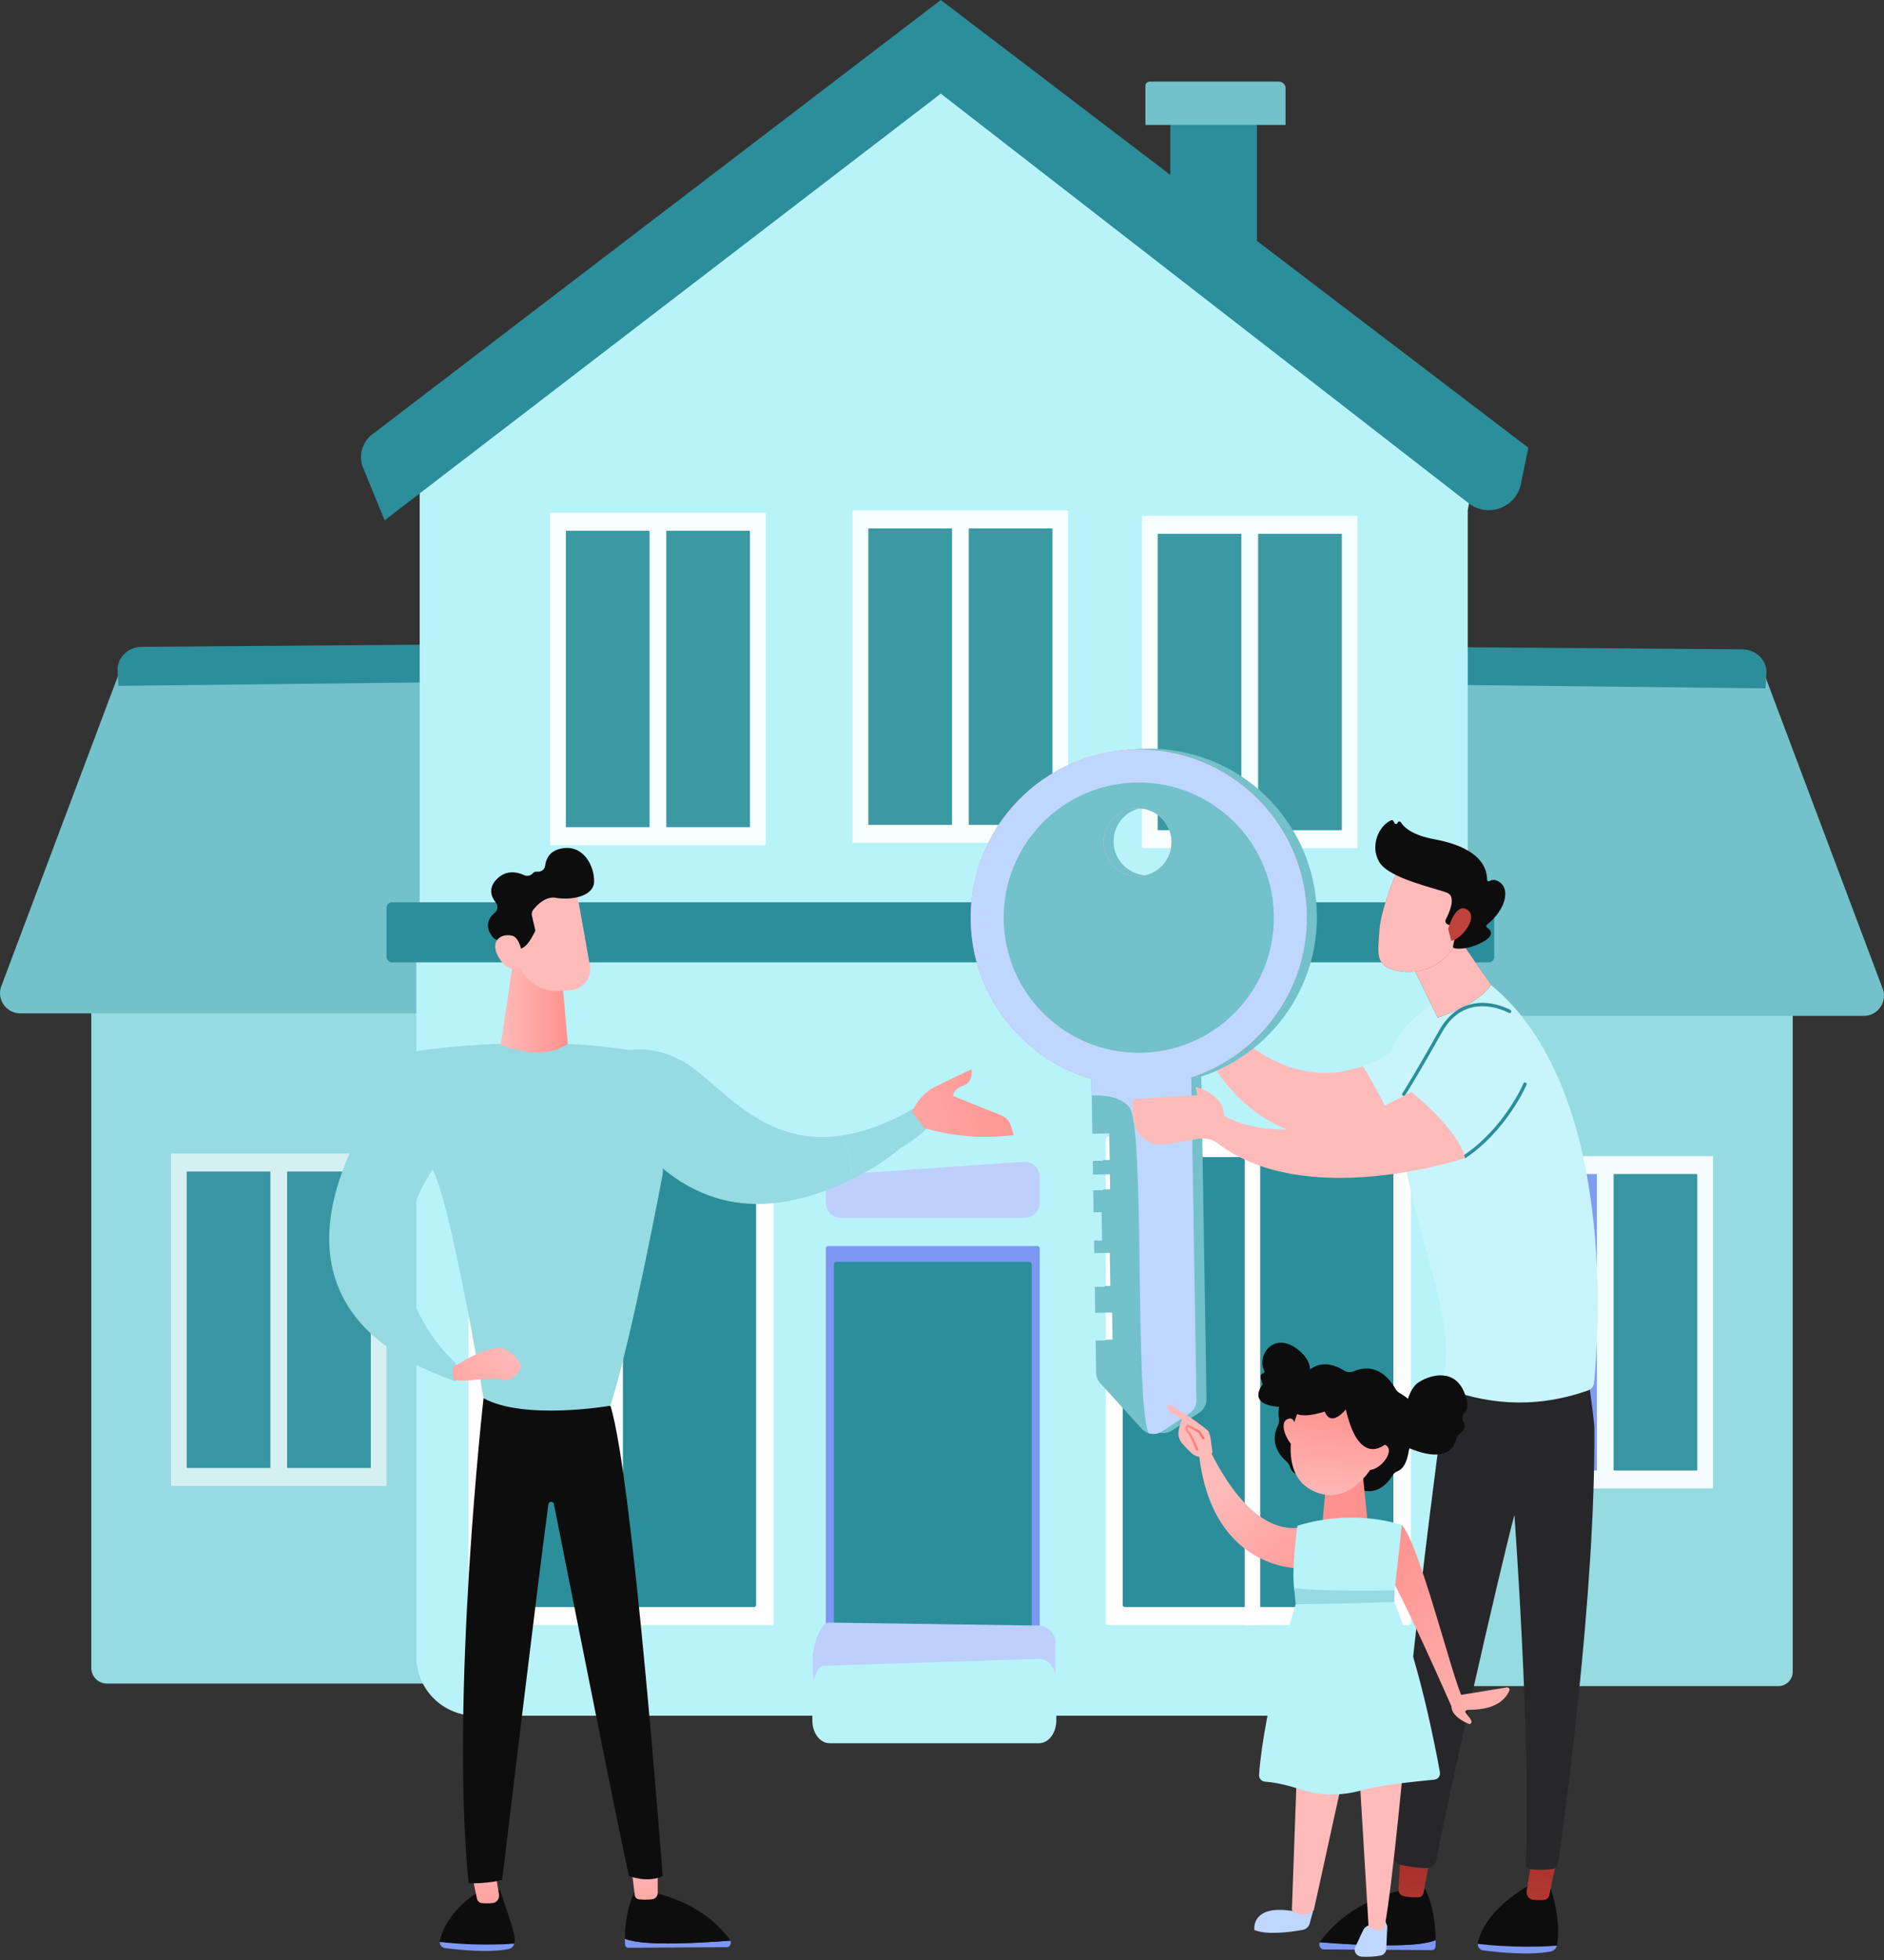 <svg width="424" height="441" viewBox="0 0 424 441" fill="none" xmlns="http://www.w3.org/2000/svg">
<rect x="0" y="0" width="424" height="441" fill="#333333" stroke="none"/>
<path d="M400.226 379.34H318.57V215.629H403.457V376.109C403.457 377.893 402.01 379.34 400.226 379.34Z" fill="#96DAE2"/>
<g opacity="0.89">
<path d="M385.342 334.875H337.19C337.092 334.875 337.012 334.796 337.012 334.698V260.271C337.012 260.173 337.092 260.094 337.19 260.094H385.342C385.44 260.094 385.519 260.173 385.519 260.271V334.698C385.519 334.796 385.44 334.875 385.342 334.875Z" fill="white"/>
<path d="M381.884 330.832H363.248C363.193 330.832 363.149 330.788 363.149 330.733V264.233C363.149 264.179 363.194 264.135 363.248 264.135H381.884C381.939 264.135 381.983 264.179 381.983 264.233V330.733C381.983 330.788 381.939 330.832 381.884 330.832Z" fill="#2C8E9A"/>
<path d="M359.284 330.832H340.648C340.593 330.832 340.549 330.788 340.549 330.733V264.233C340.549 264.179 340.593 264.135 340.648 264.135H359.284C359.339 264.135 359.383 264.179 359.383 264.233V330.733C359.383 330.788 359.339 330.832 359.284 330.832Z" fill="#7D97F4"/>
</g>
<path d="M419.439 228.555H314.54L310.26 153.046L396.979 151.4L423.572 222.084C424.972 225.103 422.767 228.555 419.439 228.555Z" fill="#73C1CA"/>
<path d="M397.335 154.871L313.978 153.939L314.501 145.5L392.411 146.094C395.419 146.281 397.716 148.723 397.541 151.549L397.335 154.871Z" fill="#2C8E9A"/>
<path d="M24.066 378.772H105.43V215.061H20.543V375.248C20.543 377.194 22.12 378.772 24.066 378.772Z" fill="#96DAE2"/>
<g opacity="0.89">
<path opacity="0.67" d="M38.658 334.307H86.81C86.908 334.307 86.987 334.228 86.987 334.13V259.703C86.987 259.605 86.908 259.525 86.81 259.525H38.658C38.56 259.525 38.48 259.605 38.48 259.703V334.13C38.48 334.228 38.56 334.307 38.658 334.307Z" fill="white"/>
<path d="M42.116 330.264H60.752C60.806 330.264 60.851 330.22 60.851 330.165V263.665C60.851 263.61 60.806 263.566 60.752 263.566H42.116C42.061 263.566 42.017 263.61 42.017 263.665V330.165C42.017 330.22 42.061 330.264 42.116 330.264Z" fill="#2C8E9A"/>
<path d="M64.716 330.264H83.352C83.406 330.264 83.451 330.22 83.451 330.165V263.665C83.451 263.61 83.406 263.566 83.352 263.566H64.716C64.661 263.566 64.617 263.61 64.617 263.665V330.165C64.617 330.22 64.661 330.264 64.716 330.264Z" fill="#2C8E9A"/>
</g>
<path d="M4.561 227.987H109.46L113.74 152.478L27.02 150.832L0.428 221.516C-0.972 224.534 1.233 227.987 4.561 227.987Z" fill="#73C1CA"/>
<path d="M26.665 154.303L110.022 153.371L109.499 144.932L31.589 145.526C28.58 145.712 26.284 148.154 26.459 150.98L26.665 154.303Z" fill="#2C8E9A"/>
<path d="M93.698 205.15V372.682C93.698 380.036 99.659 385.997 107.013 385.997H325.309C327.661 385.997 329.567 384.09 329.567 381.739V205.15H93.698Z" fill="#B9F3FA"/>
<path d="M233.995 374.231H185.859V280.888C185.859 280.578 186.111 280.326 186.422 280.326H233.433C233.743 280.326 233.995 280.578 233.995 280.888V374.231Z" fill="#7D97F4"/>
<path d="M232.18 370.691H187.674V284.429C187.674 284.119 187.926 283.867 188.236 283.867H231.618C231.928 283.867 232.18 284.119 232.18 284.429V370.691Z" fill="#2C8E9A"/>
<path d="M230.596 274.005H189.258C187.381 274.005 185.859 272.484 185.859 270.607V267.638C185.859 265.852 187.241 264.371 189.023 264.247L230.361 261.376C232.326 261.239 233.995 262.796 233.995 264.766V270.607C233.995 272.484 232.473 274.005 230.596 274.005Z" fill="#BDD0FB"/>
<path d="M233.671 380.048H186.751C184.62 380.048 182.893 378.321 182.893 376.19V372.82C182.893 370.794 184.436 365.187 186.458 365.047L233.404 365.713C235.634 365.558 237.529 367.325 237.529 369.561V376.19C237.529 378.321 235.801 380.048 233.671 380.048Z" fill="#BDD0FB"/>
<path d="M233.848 392.19H186.698C184.557 392.19 182.821 389.904 182.821 387.085V382.625C182.821 379.942 183.267 374.967 185.299 374.781L233.579 373.218C235.821 373.013 237.724 375.352 237.724 378.311V387.085C237.725 389.904 235.989 392.19 233.848 392.19Z" fill="#B9F3FA"/>
<path d="M317.039 365.612H249.355C249.081 365.612 248.858 365.39 248.858 365.116V256.199C248.858 255.925 249.081 255.703 249.355 255.703H317.039C317.313 255.703 317.535 255.925 317.535 256.199V365.116C317.535 365.39 317.313 365.612 317.039 365.612Z" fill="white"/>
<path d="M313.126 361.553H253.127C252.871 361.553 252.664 361.345 252.664 361.09V260.778C252.664 260.522 252.871 260.314 253.127 260.314H313.126C313.382 260.314 313.589 260.522 313.589 260.778V361.09C313.589 361.345 313.381 361.553 313.126 361.553Z" fill="#2C8E9A"/>
<path d="M283.619 258.924H280.126V365.612H283.619V258.924Z" fill="white"/>
<path d="M173.611 365.612H105.927C105.653 365.612 105.43 365.39 105.43 365.116V256.199C105.43 255.925 105.653 255.703 105.927 255.703H173.611C173.885 255.703 174.107 255.925 174.107 256.199V365.116C174.107 365.39 173.885 365.612 173.611 365.612Z" fill="white"/>
<path d="M169.697 361.553H109.699C109.443 361.553 109.236 361.345 109.236 361.09V260.778C109.236 260.522 109.443 260.314 109.699 260.314H169.697C169.953 260.314 170.161 260.522 170.161 260.778V361.09C170.161 361.345 169.953 361.553 169.697 361.553Z" fill="#2C8E9A"/>
<path d="M140.192 258.924H136.698V365.612H140.192V258.924Z" fill="white"/>
<path d="M332.324 103.997L330.32 102.482V100.375H327.532L211.633 12.777L94.451 100.375V205.15H330.32V114.801L332.324 103.997Z" fill="#B9F3FA"/>
<path d="M282.883 22.965H263.373V54.731H282.883V22.965Z" fill="#2C8E9A"/>
<path d="M289.312 28.114H257.778V19.322C257.778 18.79 258.209 18.359 258.74 18.359H287.847C288.656 18.359 289.312 19.015 289.312 19.824V28.114Z" fill="#73C1CA"/>
<path d="M86.564 117.059L211.73 21.069L330.54 113.227C334.859 116.576 341.193 114.23 342.288 108.876L343.954 100.725L211.73 0L83.742 97.758C81.451 99.508 80.619 102.579 81.715 105.246L86.564 117.059Z" fill="#2C8E9A"/>
<g opacity="0.89">
<path d="M192.064 189.623H240.216C240.314 189.623 240.393 189.544 240.393 189.446V115.019C240.393 114.921 240.314 114.842 240.216 114.842H192.064C191.966 114.842 191.886 114.921 191.886 115.019V189.446C191.886 189.544 191.966 189.623 192.064 189.623Z" fill="white"/>
<path d="M195.522 185.582H214.158C214.212 185.582 214.256 185.538 214.256 185.483V118.983C214.256 118.929 214.212 118.885 214.158 118.885H195.522C195.467 118.885 195.423 118.929 195.423 118.983V185.483C195.423 185.538 195.467 185.582 195.522 185.582Z" fill="#2C8E9A"/>
<path d="M218.121 185.582H236.758C236.812 185.582 236.856 185.538 236.856 185.483V118.983C236.856 118.929 236.812 118.885 236.758 118.885H218.121C218.067 118.885 218.023 118.929 218.023 118.983V185.483C218.023 185.538 218.067 185.582 218.121 185.582Z" fill="#2C8E9A"/>
</g>
<g opacity="0.89">
<path d="M123.99 190.155H172.142C172.24 190.155 172.32 190.075 172.32 189.977V115.55C172.32 115.452 172.24 115.373 172.142 115.373H123.99C123.892 115.373 123.813 115.452 123.813 115.55V189.977C123.813 190.075 123.892 190.155 123.99 190.155Z" fill="white"/>
<path d="M127.448 186.111H146.084C146.139 186.111 146.183 186.067 146.183 186.013V119.513C146.183 119.458 146.139 119.414 146.084 119.414H127.448C127.394 119.414 127.35 119.458 127.35 119.513V186.013C127.35 186.067 127.394 186.111 127.448 186.111Z" fill="#2C8E9A"/>
<path d="M150.048 186.111H168.684C168.739 186.111 168.783 186.067 168.783 186.013V119.513C168.783 119.458 168.738 119.414 168.684 119.414H150.048C149.994 119.414 149.95 119.458 149.95 119.513V186.013C149.95 186.067 149.994 186.111 150.048 186.111Z" fill="#2C8E9A"/>
</g>
<g opacity="0.89">
<path d="M257.187 190.828H305.339C305.437 190.828 305.517 190.749 305.517 190.651V116.224C305.517 116.126 305.437 116.047 305.339 116.047H257.187C257.089 116.047 257.01 116.126 257.01 116.224V190.651C257.01 190.749 257.089 190.828 257.187 190.828Z" fill="white"/>
<path d="M260.645 186.787H279.281C279.336 186.787 279.38 186.743 279.38 186.688V120.188C279.38 120.134 279.336 120.09 279.281 120.09H260.645C260.591 120.09 260.547 120.134 260.547 120.188V186.688C260.547 186.743 260.591 186.787 260.645 186.787Z" fill="#2C8E9A"/>
<path d="M283.245 186.787H301.881C301.936 186.787 301.98 186.743 301.98 186.688V120.188C301.98 120.134 301.936 120.09 301.881 120.09H283.245C283.191 120.09 283.146 120.134 283.146 120.188V186.688C283.146 186.743 283.191 186.787 283.245 186.787Z" fill="#2C8E9A"/>
</g>
<path d="M335.028 216.507H88.237C87.547 216.507 86.988 215.947 86.988 215.257V204.247C86.988 203.557 87.547 202.998 88.237 202.998H335.028C335.718 202.998 336.278 203.557 336.278 204.247V215.257C336.278 215.947 335.718 216.507 335.028 216.507Z" fill="#2C8E9A"/>
<path d="M332.563 437.341C332.56 437.206 332.569 437.069 332.604 436.932C334.643 428.846 344.765 423.811 344.765 423.811L348.776 424.125C351.082 431.251 350.786 435.622 350.416 437.568C350.405 437.623 350.389 437.675 350.374 437.727C347.066 438.023 340.256 438.216 332.563 437.341Z" fill="#0D0D0D"/>
<path d="M350.374 437.729C350.196 438.379 349.716 438.885 349.102 439.014C344.395 440.004 336.914 439.207 333.773 438.797C333.081 438.706 332.574 438.065 332.562 437.342C340.256 438.217 347.066 438.024 350.374 437.729Z" fill="#7D97F4"/>
<path d="M350.389 418.152L348.69 426.33C348.566 426.929 348.105 427.378 347.548 427.43C346.865 427.494 345.893 427.532 344.916 427.389C344.039 427.26 343.429 426.369 343.585 425.414L344.765 418.152L350.389 418.152Z" fill="url(#paint0_linear_5547_15801)"/>
<path d="M315.192 437.626C319.621 437.502 321.913 436.98 323.097 436.496C323.1 436.936 323.097 437.385 323.083 437.849C323.068 438.345 322.7 438.742 322.248 438.739L297.926 438.581C297.15 438.576 296.696 437.676 297.033 436.964C300.222 437.228 308.344 437.817 315.192 437.626Z" fill="#7D97F4"/>
<path d="M297.033 436.964C297.062 436.902 297.087 436.839 297.129 436.78C299.277 433.779 304.748 427.803 315.558 425.21L320.744 425.047C320.744 425.047 323.054 429.061 323.097 436.495C321.913 436.98 319.622 437.501 315.192 437.625C308.344 437.817 300.222 437.227 297.033 436.964Z" fill="#0D0D0D"/>
<path d="M321.937 417.428C321.855 417.81 320.776 423.629 320.358 425.885C320.259 426.421 319.841 426.815 319.344 426.842C318.456 426.892 317.024 426.898 315.792 426.564C315.128 426.383 314.681 425.706 314.729 424.954L315.309 415.75L321.937 417.428Z" fill="url(#paint1_linear_5547_15801)"/>
<path d="M325.867 309.988C325.867 309.988 318.733 359.009 313.585 417.343C313.489 418.43 314.354 419.375 315.422 419.6C316.994 419.931 319.306 420.325 321.22 420.271C322.242 420.242 323.096 419.485 323.268 418.477C325.022 408.192 337.537 352.992 340.821 340.843C340.821 340.843 344.594 392.449 343.388 419.222C343.358 419.888 343.846 420.466 344.508 420.542C345.512 420.658 347.118 420.746 349.163 420.529C349.939 420.447 350.565 419.86 350.676 419.088C351.925 410.383 359.116 358.569 358.81 321.244C358.793 319.14 356.34 301.846 356.34 301.846L325.867 309.988Z" fill="#27272A"/>
<path d="M323.102 227.551L322.147 253.203C319.434 254.136 316.851 254.862 314.392 255.405C312.854 250.452 309.466 244.373 306.692 239.853C316.884 236.251 323.102 227.551 323.102 227.551Z" fill="#C7F5FB"/>
<path d="M357.412 312.813C358.146 312.552 358.657 311.887 358.737 311.113C359.686 301.909 364.279 244.841 335.28 221.366C335.28 221.366 333.617 217.015 319.947 227.71C306.278 238.406 313.597 249.617 316.869 265.08C320.829 283.791 327.778 299.086 324.703 310.6C324.491 311.395 324.909 312.229 325.681 312.514C336.299 316.427 346.877 316.557 357.412 312.813Z" fill="#C7F5FB"/>
<path d="M323.968 204.268C323.977 205.08 335.557 221.527 335.557 221.527C335.557 221.527 333.478 225.62 323.556 228.944L314.991 211.334L323.968 204.268Z" fill="#52525B"/>
<path d="M323.968 204.268C323.977 205.08 335.557 221.527 335.557 221.527C335.557 221.527 333.478 225.62 323.556 228.944L314.991 211.334L323.968 204.268Z" fill="url(#paint2_linear_5547_15801)"/>
<path d="M329.705 260.548C329.777 260.548 329.85 260.528 329.915 260.484C339.165 254.234 343.517 244.146 343.56 244.045C343.641 243.853 343.551 243.633 343.361 243.552C343.169 243.47 342.949 243.559 342.867 243.751C342.825 243.85 338.554 253.739 329.494 259.861C329.321 259.977 329.276 260.211 329.393 260.383C329.465 260.49 329.584 260.548 329.705 260.548Z" fill="#2C8E9A"/>
<path d="M315.926 246.565C316.049 246.565 316.17 246.504 316.242 246.392C316.27 246.349 319.096 241.95 324.479 232.311C326.134 229.348 328.309 227.471 330.944 226.733C335.308 225.514 339.514 227.854 339.555 227.877C339.736 227.977 339.965 227.917 340.068 227.736C340.17 227.555 340.108 227.326 339.927 227.223C339.745 227.12 335.42 224.7 330.749 226.008C327.91 226.799 325.58 228.797 323.822 231.944C318.453 241.558 315.638 245.942 315.61 245.985C315.497 246.159 315.548 246.392 315.722 246.504C315.785 246.546 315.856 246.565 315.926 246.565Z" fill="#2C8E9A"/>
<path d="M314.851 194.844C314.851 194.844 310.731 204.309 310.454 209.276C310.177 214.244 309.107 217.468 314.851 218.468C320.595 219.469 325.434 216.607 328.055 211.658C328.055 211.658 332.163 204.033 331.241 200.911C330.32 197.788 314.851 194.844 314.851 194.844Z" fill="url(#paint3_linear_5547_15801)"/>
<path d="M314.851 194.844C314.851 194.844 310.731 204.309 310.454 209.276C310.177 214.244 309.107 217.468 314.851 218.468C320.595 219.469 325.434 216.607 328.055 211.658C328.055 211.658 332.163 204.033 331.241 200.911C330.32 197.788 314.851 194.844 314.851 194.844Z" fill="url(#paint4_linear_5547_15801)"/>
<path d="M326.093 208.101L325.766 207.956C325.349 207.773 325.171 207.277 325.38 206.873C326.19 205.308 327.77 201.722 325.73 200.885C323.101 199.807 312.687 197.683 310.44 193.988C308.281 190.437 310.194 185.853 313.07 184.549C313.262 184.462 313.489 184.531 313.588 184.718L313.827 185.171C313.991 185.482 314.45 185.435 314.547 185.097C314.641 184.774 315.072 184.711 315.25 184.997C315.941 186.102 317.805 187.894 322.791 188.814C329.878 190.122 334.563 192.99 334.679 197.887C334.687 198.198 335.018 198.371 335.284 198.209C335.807 197.89 336.644 197.74 337.763 198.681C339.709 200.318 338.913 204.563 334.647 208.055C334.444 208.221 334.446 208.537 334.665 208.68C335.438 209.183 336.591 210.381 333.604 211.978C330.514 213.63 328.206 213.494 327.318 213.348C327.097 213.311 326.954 213.097 327.003 212.878L327.951 208.575C328.005 208.331 327.819 208.1 327.57 208.1L326.093 208.101Z" fill="#0D0D0D"/>
<path d="M325.914 209.008C325.914 209.008 327.486 202.962 330.197 204.657C332.908 206.353 328.79 211.432 326.611 211.658L325.914 209.008Z" fill="url(#paint5_linear_5547_15801)"/>
<path d="M272.562 225.621C272.562 225.621 274.627 221.96 274.496 220.181C274.364 218.402 275.473 215.789 274.293 215.983C273.114 216.176 272.87 216.018 272.55 218.153C272.23 220.287 268.507 229.611 272.562 225.621Z" fill="url(#paint6_linear_5547_15801)"/>
<path d="M272.173 219.799L272.221 227.113C286.201 242.208 297.516 243.096 306.692 239.852C309.466 244.372 312.853 250.451 314.392 255.404C277.059 263.635 268.267 229.314 268.267 229.314C263.211 227.219 262.191 225.994 262.409 224.621L272.173 219.799Z" fill="#FEBBBA"/>
<path d="M261.422 212.543C262.616 212.059 264.95 207.607 265.397 209.072C265.845 210.536 265.209 212.543 265.397 213.166C265.586 213.789 268.497 220.953 267.916 222.545C267.497 223.693 265.185 223.523 264.833 225.402C264.716 226.026 264.217 226.473 263.639 226.474C263.061 226.474 262.562 226.027 262.444 225.404C262.397 225.153 260.229 213.027 261.422 212.543Z" fill="url(#paint7_linear_5547_15801)"/>
<path d="M220.722 206.863C220.994 223.843 232.412 238.028 247.895 242.565L247.954 246.254L248.093 254.866L251.898 254.805L251.996 260.933L248.191 260.994L248.24 264.058L252.045 263.996L252.102 267.531L248.297 267.593L248.376 272.542L250.178 272.513L250.28 278.876L248.478 278.905L248.524 281.732L252.024 281.676L252.146 289.267L248.645 289.323L248.739 295.166L252.544 295.105L252.644 301.35L248.839 301.411L248.956 308.681C248.97 309.539 249.296 310.363 249.875 310.997L259.235 321.266C260.12 322.238 261.442 322.609 262.661 322.317C262.662 322.316 262.664 322.316 262.666 322.315C262.78 322.288 262.893 322.253 263.004 322.214C263.034 322.204 263.064 322.192 263.093 322.181C263.181 322.148 263.267 322.11 263.352 322.07C263.383 322.055 263.415 322.041 263.446 322.025C263.557 321.968 263.666 321.906 263.772 321.836L269.935 317.786C270.943 317.124 271.541 315.992 271.522 314.786L270.357 242.205C285.686 237.173 296.644 222.628 296.371 205.649C296.036 184.758 278.829 168.095 257.939 168.431C237.049 168.766 220.386 185.973 220.722 206.863ZM258.151 181.628C262.381 181.56 265.866 184.935 265.933 189.165C266.001 193.395 262.627 196.879 258.397 196.947C254.167 197.015 250.683 193.641 250.615 189.411C250.547 185.181 253.921 181.696 258.151 181.628Z" fill="#73C1CA"/>
<path d="M245.28 220.656L245.832 255.064L249.637 255.003L249.735 261.13L245.93 261.191L245.979 264.255L249.784 264.194L249.841 267.729L246.036 267.79L246.115 272.739L247.917 272.71L248.02 279.073L246.218 279.102L246.263 281.93L249.763 281.874L249.885 289.464L246.385 289.521L246.479 295.363L250.284 295.302L250.384 301.548L246.579 301.609L246.696 308.879C246.709 309.737 247.036 310.56 247.614 311.195L256.975 321.464C258.141 322.743 260.065 322.985 261.512 322.034L267.675 317.984C268.682 317.321 269.281 316.189 269.262 314.984L267.855 227.366L245.28 220.656Z" fill="#73C1CA"/>
<path d="M255.678 168.63C234.788 168.965 218.125 186.172 218.461 207.062C218.796 227.952 236.002 244.615 256.893 244.28C277.783 243.945 294.446 226.738 294.11 205.848C293.775 184.958 276.569 168.295 255.678 168.63ZM256.136 197.146C251.906 197.214 248.422 193.84 248.354 189.61C248.286 185.38 251.66 181.895 255.89 181.827C260.12 181.76 263.605 185.134 263.673 189.364C263.74 193.594 260.366 197.078 256.136 197.146Z" fill="url(#paint8_linear_5547_15801)"/>
<path d="M294.11 205.848C293.775 184.958 276.569 168.295 255.678 168.63C234.788 168.965 218.125 186.172 218.461 207.062C218.733 224.042 230.152 238.228 245.634 242.764L245.693 246.453C250.462 246.281 252.85 247.583 254.138 249.039C257.758 253.13 255.287 314.321 258.463 322.427C259.458 322.759 260.582 322.647 261.512 322.036L267.674 317.985C268.682 317.323 269.281 316.191 269.261 314.986L268.096 242.404C283.426 237.373 294.383 222.827 294.11 205.848ZM255.89 181.827C260.12 181.76 263.605 185.134 263.673 189.364C263.74 193.594 260.366 197.078 256.136 197.146C251.906 197.214 248.422 193.84 248.354 189.61C248.286 185.38 251.66 181.895 255.89 181.827Z" fill="#BFD7FF"/>
<path d="M255.798 176.053C239.007 176.322 225.615 190.152 225.884 206.942C226.154 223.733 239.983 237.125 256.773 236.856C273.564 236.586 286.956 222.757 286.687 205.966C286.417 189.176 272.588 175.783 255.798 176.053ZM256.136 197.145C251.906 197.213 248.422 193.839 248.354 189.609C248.286 185.379 251.66 181.895 255.89 181.827C260.12 181.759 263.605 185.133 263.673 189.363C263.74 193.593 260.366 197.077 256.136 197.145Z" fill="#73C1CA"/>
<path d="M329.705 260.547C329.705 260.547 294.08 272.473 274.153 257.301C272.917 256.36 271.357 255.95 269.824 256.199L262.212 257.44C259.016 257.96 255.973 255.89 255.284 252.726C254.891 250.922 254.702 248.948 255.102 247.253L269.473 246.386L269.062 244.521C269.062 244.521 275.414 246.075 275.542 251.045C275.542 251.045 290.442 260.805 317.618 245.656C317.618 245.656 328.2 253.938 329.705 260.547Z" fill="#FEBBBA"/>
<path d="M270.42 322.021C270.42 322.021 279.511 346.519 293.339 343.513C293.339 343.513 294.765 351.849 292.437 352.832C292.437 352.832 271.695 353.433 269.635 324.947L270.42 322.021Z" fill="url(#paint9_linear_5547_15801)"/>
<path d="M270.809 327.763C270.77 328.187 272.349 328.481 272.851 326.671C272.713 325.885 272.468 322.443 271.865 321.909C268.656 319.061 262.933 315.857 262.933 315.857C262.293 316.835 263.133 317.478 263.133 317.478L265.989 319.406C265.691 320.393 265.256 321.266 265.207 322.393C265.17 323.246 265.485 324.081 266.051 324.729C266.62 325.378 267.385 326.217 268.075 326.854C269.381 328.059 270.809 327.763 270.809 327.763Z" fill="url(#paint10_linear_5547_15801)"/>
<path d="M269.229 326.372C268.844 325.432 267.735 322.881 267.239 322.363C266.882 321.989 266.718 321.647 266.738 321.315C266.755 321.035 266.9 320.787 267.181 320.558L267.318 320.445L270.052 321.906L271.143 323.616L270.693 323.903L269.677 322.31L267.393 321.089C267.315 321.177 267.275 321.262 267.27 321.348C267.26 321.518 267.382 321.741 267.624 321.995C268.28 322.68 269.576 325.814 269.722 326.169L269.229 326.372Z" fill="url(#paint11_linear_5547_15801)"/>
<path fill-rule="evenodd" clip-rule="evenodd" d="M293.206 311.786C293.206 311.786 297.597 307.821 291.951 303.522C286.648 299.483 282.772 304.903 284.529 308.391C284.654 308.638 284.513 308.938 284.243 308.997C283.78 309.098 283.379 309.56 284.109 311.189C284.172 311.329 284.152 311.493 284.06 311.616C283.41 312.488 281.241 315.982 287.782 316.516C287.9 316.526 288.018 316.485 288.105 316.406L293.206 311.786Z" fill="#0D0D0D"/>
<path fill-rule="evenodd" clip-rule="evenodd" d="M316.268 317.606C316.268 317.606 316.689 312.545 319.398 310.896C322.106 309.246 327.363 307.843 329.566 313.345C330.616 315.969 330.269 317.218 329.617 317.806C329.023 318.343 328.957 319.176 329.349 319.877C329.795 320.673 329.855 321.658 328.51 322.553C328.113 322.816 327.847 323.205 327.762 323.645C327.411 325.48 325.534 329.881 315.501 325.069L316.268 317.606Z" fill="#0D0D0D"/>
<path fill-rule="evenodd" clip-rule="evenodd" d="M304.668 308.507C306.643 307.66 310.825 306.798 314.079 312.488C314.306 312.886 314.634 313.214 315.035 313.435C316.973 314.504 322.583 318.388 317.474 325.397C317.241 325.718 317.087 326.09 317.03 326.483C316.859 327.67 316.294 330.302 314.595 330.951C314.087 331.145 313.66 331.502 313.378 331.967C312.236 333.847 308.98 337.801 303.502 333.671C303.223 333.46 302.901 333.311 302.56 333.236L294.995 331.569C294.592 331.481 294.175 331.498 293.779 331.613C292.854 331.883 290.985 332.12 290.29 329.944C290.148 329.501 289.886 329.107 289.531 328.805C288.263 327.727 285.57 324.803 287.607 320.704C287.835 320.245 287.919 319.729 287.84 319.222C287.601 317.687 287.476 314.278 290.662 312.807C291.141 312.586 291.54 312.226 291.783 311.758C292.846 309.712 296.309 304.472 302.411 308.315C303.089 308.742 303.932 308.823 304.668 308.507Z" fill="#0D0D0D"/>
<path fill-rule="evenodd" clip-rule="evenodd" d="M294.393 428.736L295.494 430.009L294.738 432.771C294.54 433.496 293.944 434.041 293.206 434.177C290.747 434.627 285.171 435.441 282.302 434.206C282.302 434.206 281.41 428.228 291.294 430.009L294.393 428.736Z" fill="#BFD7FF"/>
<path fill-rule="evenodd" clip-rule="evenodd" d="M311.63 431.91L312.217 433.349L311.979 438.53C311.946 439.259 311.358 439.87 310.566 439.992C309.485 440.159 307.913 440.327 306.434 440.213C305.276 440.123 304.551 439.036 305.004 438.065L306.748 434.328C307.009 433.768 307.486 433.339 308.069 433.138L311.63 431.91Z" fill="#BFD7FF"/>
<path fill-rule="evenodd" clip-rule="evenodd" d="M306.613 330.905L307.738 342.053C307.738 342.053 301.678 344.108 297.688 341.788L298.766 330.596L306.613 330.905Z" fill="url(#paint12_linear_5547_15801)"/>
<path fill-rule="evenodd" clip-rule="evenodd" d="M316.332 391.936C316.332 391.936 313.455 424.002 311.556 433.814C311.556 433.814 310.135 434.849 308.008 433.514L305.427 390.721L316.332 391.936Z" fill="url(#paint13_linear_5547_15801)"/>
<path fill-rule="evenodd" clip-rule="evenodd" d="M303.55 393.862L295.67 429.773C295.67 429.773 293.527 431.995 290.74 429.773L292.099 392.021L303.55 393.862Z" fill="url(#paint14_linear_5547_15801)"/>
<path fill-rule="evenodd" clip-rule="evenodd" d="M313.518 342.893L315.49 343.113C319.307 347.205 326.309 375.33 328.834 381.31L339.111 379.632C339.514 379.549 339.843 379.949 339.687 380.33C339.231 381.445 337.519 384.661 330.849 384.661C327.733 384.661 332.597 387.08 330.733 387.909C330.733 387.909 326.638 386.435 326.631 383.841C326.631 383.841 314.891 357.1 312.477 354.285C310.063 351.47 313.518 342.893 313.518 342.893Z" fill="url(#paint15_linear_5547_15801)"/>
<path fill-rule="evenodd" clip-rule="evenodd" d="M315.49 343.114C315.49 343.114 305.046 339.244 292.009 343.25C292.009 343.25 290.547 353.12 291.3 357.818L313.765 358.631L315.49 343.114Z" fill="#B9F3FA"/>
<path fill-rule="evenodd" clip-rule="evenodd" d="M291.607 360.901C291.607 360.901 284.427 383.949 283.362 399.306C283.307 400.096 283.901 400.777 284.691 400.834C286.185 400.941 288.82 401.309 292.4 402.501C298.205 404.434 303.011 403.797 307.351 402.551C310.757 401.572 319.275 400.717 322.782 400.394C323.617 400.317 324.206 399.543 324.058 398.717C323.038 393.035 319.166 372.868 313.29 359.16L291.607 360.901Z" fill="#B9F3FA"/>
<path fill-rule="evenodd" clip-rule="evenodd" d="M291.226 357.283L291.607 360.9C291.607 360.9 298.515 360.927 313.778 360.413L313.857 357.797C313.857 357.797 296.949 358.128 291.226 357.283Z" fill="#96DAE2"/>
<path fill-rule="evenodd" clip-rule="evenodd" d="M291.276 320.099C289.542 326.801 290.048 334.504 297.934 336.232C303.39 337.428 309.123 331.869 310.858 325.166C312.592 318.464 309.622 313.359 304.215 311.96C298.808 310.561 293.011 313.396 291.276 320.099Z" fill="url(#paint16_linear_5547_15801)"/>
<path fill-rule="evenodd" clip-rule="evenodd" d="M291.869 322.165C291.869 322.165 291.611 318.112 289.589 319.362C287.568 320.612 290.371 325.47 291.62 325.754C292.869 326.039 291.869 322.165 291.869 322.165Z" fill="url(#paint17_linear_5547_15801)"/>
<path fill-rule="evenodd" clip-rule="evenodd" d="M309.162 326.841C309.162 326.841 309.767 323.749 311.957 325.178C314.147 326.607 309.968 331.658 307.393 330.534L309.162 326.841Z" fill="url(#paint18_linear_5547_15801)"/>
<path fill-rule="evenodd" clip-rule="evenodd" d="M312.403 324.383C312.403 324.383 306.133 331.171 302.875 317.084C302.875 317.084 299.624 321.292 298.14 317.57C298.14 317.57 291.668 319.789 290.953 317.066C290.237 314.344 299.702 306.962 307.314 312.26C314.926 317.557 312.403 324.383 312.403 324.383Z" fill="#0D0D0D"/>
<path d="M98.966 436.904C98.964 436.777 98.972 436.648 99.005 436.519C100.925 428.905 108.778 425.002 108.778 425.002L112.555 425.298C114.727 432.009 116.127 435.285 115.778 437.118C115.769 437.17 115.753 437.219 115.739 437.268C112.624 437.547 106.21 437.729 98.966 436.904Z" fill="#0D0D0D"/>
<path d="M115.739 437.269C115.571 437.881 115.119 438.358 114.541 438.479C110.109 439.411 103.064 438.661 100.106 438.274C99.454 438.189 98.977 437.586 98.966 436.904C106.21 437.729 112.624 437.547 115.739 437.269Z" fill="#7D97F4"/>
<path d="M105.668 419.125L107.321 427.086C107.443 427.67 107.891 428.107 108.434 428.158C109.098 428.22 110.045 428.257 110.996 428.117C111.849 427.991 112.443 427.125 112.292 426.194L111.143 419.125H105.668Z" fill="url(#paint19_linear_5547_15801)"/>
<path d="M147.834 437.203C143.8 437.09 141.713 436.615 140.634 436.174C140.632 436.575 140.634 436.983 140.647 437.406C140.661 437.858 140.996 438.219 141.407 438.216L163.557 438.073C164.264 438.068 164.677 437.249 164.371 436.601C161.467 436.84 154.07 437.377 147.834 437.203Z" fill="#7D97F4"/>
<path d="M164.371 436.601C164.344 436.544 164.321 436.487 164.283 436.434C162.327 433.7 157.345 428.258 147.5 425.897L142.777 425.748C142.777 425.748 140.674 429.403 140.634 436.174C141.713 436.615 143.799 437.09 147.834 437.203C154.07 437.377 161.466 436.841 164.371 436.601Z" fill="#0D0D0D"/>
<path d="M141.901 418.591C141.953 418.943 142.601 424.293 142.851 426.368C142.911 426.861 143.268 427.242 143.718 427.296C144.522 427.392 145.824 427.479 146.962 427.246C147.577 427.12 148.021 426.53 148.021 425.844V417.445L141.901 418.591Z" fill="url(#paint20_linear_5547_15801)"/>
<path d="M108.823 314.58C108.823 314.58 101.266 381.757 105.465 423.743C105.465 423.743 110.503 423.743 113.022 422.904C113.022 422.904 120.875 357.222 123.416 338.426C123.512 337.718 124.523 337.686 124.662 338.387C127.797 354.199 140.109 416.208 141.573 422.064C141.573 422.064 145.771 423.744 149.13 422.064C149.13 422.064 142.412 332.214 137.374 316.26L108.823 314.58Z" fill="#0D0D0D"/>
<path d="M93.708 236.486C93.708 236.486 125.618 231.447 150.809 238.165L149.13 264.196C149.13 264.196 142.412 300.304 137.374 316.259C137.374 316.259 118.06 319.618 108.823 314.58C108.823 314.58 101.266 269.235 97.068 262.517C97.068 262.517 92.869 244.883 93.708 236.486Z" fill="#96DAE2"/>
<path d="M115.876 213.541L112.697 235.038C112.697 235.038 121.578 239.118 127.796 234.863L126.458 219.692L115.876 213.541Z" fill="url(#paint21_linear_5547_15801)"/>
<path d="M129.562 199.543C129.662 199.724 131.578 210.565 132.757 217.274C133.245 220.047 131.207 222.622 128.397 222.789L125.824 222.941C121.096 223.221 116.932 219.855 116.216 215.173L114.355 203.018C114.355 203.018 127.131 195.134 129.562 199.543Z" fill="url(#paint22_linear_5547_15801)"/>
<path d="M111.581 203.048C110.595 201.821 109.734 199.838 111.835 197.752C113.962 195.64 116.375 196.166 117.906 196.874C118.583 197.188 119.418 197.049 119.901 196.479C120.115 196.226 120.433 196.053 120.905 196.107C121.795 196.206 122.589 195.619 122.694 194.73C122.876 193.205 123.688 191.411 126.383 190.89C131.326 189.934 133.792 194.881 133.704 198.359C133.616 201.835 128.198 202.567 125.123 201.99C122.865 201.566 120.913 203.55 120.036 204.633C119.717 205.026 119.598 205.542 119.713 206.034L120.494 209.393C119.953 210.438 119.422 211.504 118.661 212.395C118.114 213.037 117.514 213.391 116.877 213.541C115.955 211.825 113.378 211.534 112.18 211.496C111.721 211.481 111.293 211.279 110.992 210.933C110.088 209.897 108.674 207.584 111.381 205.313C112.055 204.749 112.132 203.733 111.581 203.048Z" fill="#0D0D0D"/>
<path d="M117.768 217.136C117.768 217.136 117.662 211.071 115.207 210.501C112.752 209.931 110.104 211.706 112.203 215.338C114.815 219.855 117.768 217.136 117.768 217.136Z" fill="url(#paint23_linear_5547_15801)"/>
<path d="M93.709 236.486C93.709 236.486 44.165 290.228 102.526 310.801V306.603C102.526 306.603 80.693 288.129 97.487 262.938C97.487 262.938 95.388 239.006 93.709 236.486Z" fill="#96DAE2"/>
<path d="M102.945 307.022C102.945 307.022 110.503 301.984 113.862 303.663C117.221 305.342 117.221 307.861 117.221 307.861C117.221 307.861 115.541 311.22 113.022 310.381C110.503 309.541 104.625 311.22 102.106 310.381C102.106 310.381 101.266 307.022 102.945 307.022Z" fill="url(#paint24_linear_5547_15801)"/>
<path d="M189.444 255.467C173.448 257.868 164.462 246.947 156.693 240.825C146.437 232.741 137.016 237.502 137.016 237.502L147.108 261.06C163.443 276.461 181.037 270.359 191.596 265.368C191.758 261.336 190.68 257.961 189.444 255.467Z" fill="#96DAE2"/>
<path d="M211.925 245.926L206.621 248.78C200.259 252.654 194.567 254.7 189.444 255.469C190.68 257.962 191.758 261.337 191.595 265.369C198.317 262.192 202.531 258.379 202.531 258.379C214.547 251.214 211.925 245.926 211.925 245.926Z" fill="#96DAE2"/>
<path d="M227.552 253.401C227.21 252.262 226.368 251.341 225.265 250.898L214.5 246.569C214.5 246.569 214.337 245.188 216.774 244.25C219.212 243.312 218.642 240.582 218.642 240.582C218.642 240.582 215.312 242.101 210.438 244.51C207.65 245.887 206.086 248.32 205.257 250.151L208.028 253.795C214.663 255.788 221.377 256.17 228.148 255.379L227.552 253.401Z" fill="url(#paint25_linear_5547_15801)"/>
<defs>
<linearGradient id="paint0_linear_5547_15801" x1="345.634" y1="410.281" x2="349.092" y2="440.466" gradientUnits="userSpaceOnUse">
<stop stop-color="#A22B25"/>
<stop offset="1" stop-color="#C0423C"/>
</linearGradient>
<linearGradient id="paint1_linear_5547_15801" x1="317.932" y1="413.469" x2="319.485" y2="443.811" gradientUnits="userSpaceOnUse">
<stop stop-color="#A22B25"/>
<stop offset="1" stop-color="#C0423C"/>
</linearGradient>
<linearGradient id="paint2_linear_5547_15801" x1="1722.77" y1="-931.029" x2="1742.83" y2="-951.591" gradientUnits="userSpaceOnUse">
<stop stop-color="#FEBBBA"/>
<stop offset="1" stop-color="#FF928E"/>
</linearGradient>
<linearGradient id="paint3_linear_5547_15801" x1="-350.598" y1="-1503.94" x2="-336.396" y2="-1467.73" gradientUnits="userSpaceOnUse">
<stop stop-color="#A22B25"/>
<stop offset="1" stop-color="#C0423C"/>
</linearGradient>
<linearGradient id="paint4_linear_5547_15801" x1="1760.15" y1="-901.181" x2="1779.44" y2="-922.281" gradientUnits="userSpaceOnUse">
<stop stop-color="#FEBBBA"/>
<stop offset="1" stop-color="#FF928E"/>
</linearGradient>
<linearGradient id="paint5_linear_5547_15801" x1="-343.844" y1="-1506.59" x2="-329.642" y2="-1470.38" gradientUnits="userSpaceOnUse">
<stop stop-color="#A22B25"/>
<stop offset="1" stop-color="#C0423C"/>
</linearGradient>
<linearGradient id="paint6_linear_5547_15801" x1="261.162" y1="211.263" x2="311.032" y2="254.342" gradientUnits="userSpaceOnUse">
<stop stop-color="#A22B25"/>
<stop offset="1" stop-color="#C0423C"/>
</linearGradient>
<linearGradient id="paint7_linear_5547_15801" x1="259.316" y1="213.4" x2="309.186" y2="256.479" gradientUnits="userSpaceOnUse">
<stop stop-color="#A22B25"/>
<stop offset="1" stop-color="#C0423C"/>
</linearGradient>
<linearGradient id="paint8_linear_5547_15801" x1="219.069" y1="182.893" x2="386.608" y2="288.963" gradientUnits="userSpaceOnUse">
<stop stop-color="#FF9085"/>
<stop offset="1" stop-color="#FB6FBB"/>
</linearGradient>
<linearGradient id="paint9_linear_5547_15801" x1="276.692" y1="332.863" x2="298.307" y2="362.742" gradientUnits="userSpaceOnUse">
<stop stop-color="#FEBBBA"/>
<stop offset="1" stop-color="#FF928E"/>
</linearGradient>
<linearGradient id="paint10_linear_5547_15801" x1="277.612" y1="335.284" x2="301.147" y2="367.815" gradientUnits="userSpaceOnUse">
<stop stop-color="#FEBBBA"/>
<stop offset="1" stop-color="#FF928E"/>
</linearGradient>
<linearGradient id="paint11_linear_5547_15801" x1="266.737" y1="323.409" x2="271.143" y2="323.409" gradientUnits="userSpaceOnUse">
<stop stop-color="#FF928E"/>
<stop offset="1" stop-color="#FE7062"/>
</linearGradient>
<linearGradient id="paint12_linear_5547_15801" x1="303.771" y1="352.678" x2="302.708" y2="341.873" gradientUnits="userSpaceOnUse">
<stop stop-color="#FEBBBA"/>
<stop offset="1" stop-color="#FF928E"/>
</linearGradient>
<linearGradient id="paint13_linear_5547_15801" x1="256.162" y1="241.2" x2="211.656" y2="104.9" gradientUnits="userSpaceOnUse">
<stop stop-color="#FEBBBA"/>
<stop offset="1" stop-color="#FF928E"/>
</linearGradient>
<linearGradient id="paint14_linear_5547_15801" x1="242.853" y1="245.546" x2="198.347" y2="109.247" gradientUnits="userSpaceOnUse">
<stop stop-color="#FEBBBA"/>
<stop offset="1" stop-color="#FF928E"/>
</linearGradient>
<linearGradient id="paint15_linear_5547_15801" x1="344.736" y1="396.405" x2="309.061" y2="347.387" gradientUnits="userSpaceOnUse">
<stop stop-color="#FEBBBA"/>
<stop offset="1" stop-color="#FF928E"/>
</linearGradient>
<linearGradient id="paint16_linear_5547_15801" x1="299.201" y1="337.994" x2="301.491" y2="315.961" gradientUnits="userSpaceOnUse">
<stop stop-color="#FEBBBA"/>
<stop offset="1" stop-color="#FF928E"/>
</linearGradient>
<linearGradient id="paint17_linear_5547_15801" x1="289.137" y1="335.629" x2="291.471" y2="314.632" gradientUnits="userSpaceOnUse">
<stop stop-color="#FEBBBA"/>
<stop offset="1" stop-color="#FF928E"/>
</linearGradient>
<linearGradient id="paint18_linear_5547_15801" x1="308.945" y1="337.832" x2="311.279" y2="316.834" gradientUnits="userSpaceOnUse">
<stop stop-color="#FEBBBA"/>
<stop offset="1" stop-color="#FF928E"/>
</linearGradient>
<linearGradient id="paint19_linear_5547_15801" x1="110.297" y1="411.462" x2="106.93" y2="440.849" gradientUnits="userSpaceOnUse">
<stop stop-color="#FEBBBA"/>
<stop offset="1" stop-color="#FF928E"/>
</linearGradient>
<linearGradient id="paint20_linear_5547_15801" x1="145.768" y1="415.222" x2="142.618" y2="442.711" gradientUnits="userSpaceOnUse">
<stop stop-color="#FEBBBA"/>
<stop offset="1" stop-color="#FF928E"/>
</linearGradient>
<linearGradient id="paint21_linear_5547_15801" x1="112.697" y1="225.171" x2="127.796" y2="225.171" gradientUnits="userSpaceOnUse">
<stop stop-color="#FEBBBA"/>
<stop offset="1" stop-color="#FF928E"/>
</linearGradient>
<linearGradient id="paint22_linear_5547_15801" x1="1378.94" y1="-940.67" x2="1398.99" y2="-959.078" gradientUnits="userSpaceOnUse">
<stop stop-color="#FEBBBA"/>
<stop offset="1" stop-color="#FF928E"/>
</linearGradient>
<linearGradient id="paint23_linear_5547_15801" x1="1376.27" y1="-943.578" x2="1396.33" y2="-961.987" gradientUnits="userSpaceOnUse">
<stop stop-color="#FEBBBA"/>
<stop offset="1" stop-color="#FF928E"/>
</linearGradient>
<linearGradient id="paint24_linear_5547_15801" x1="116.372" y1="302.222" x2="89.501" y2="325.174" gradientUnits="userSpaceOnUse">
<stop stop-color="#FEBBBA"/>
<stop offset="1" stop-color="#FF928E"/>
</linearGradient>
<linearGradient id="paint25_linear_5547_15801" x1="175.926" y1="264.243" x2="233.446" y2="244.537" gradientUnits="userSpaceOnUse">
<stop stop-color="#FEBBBA"/>
<stop offset="1" stop-color="#FF928E"/>
</linearGradient>
</defs>
</svg>
